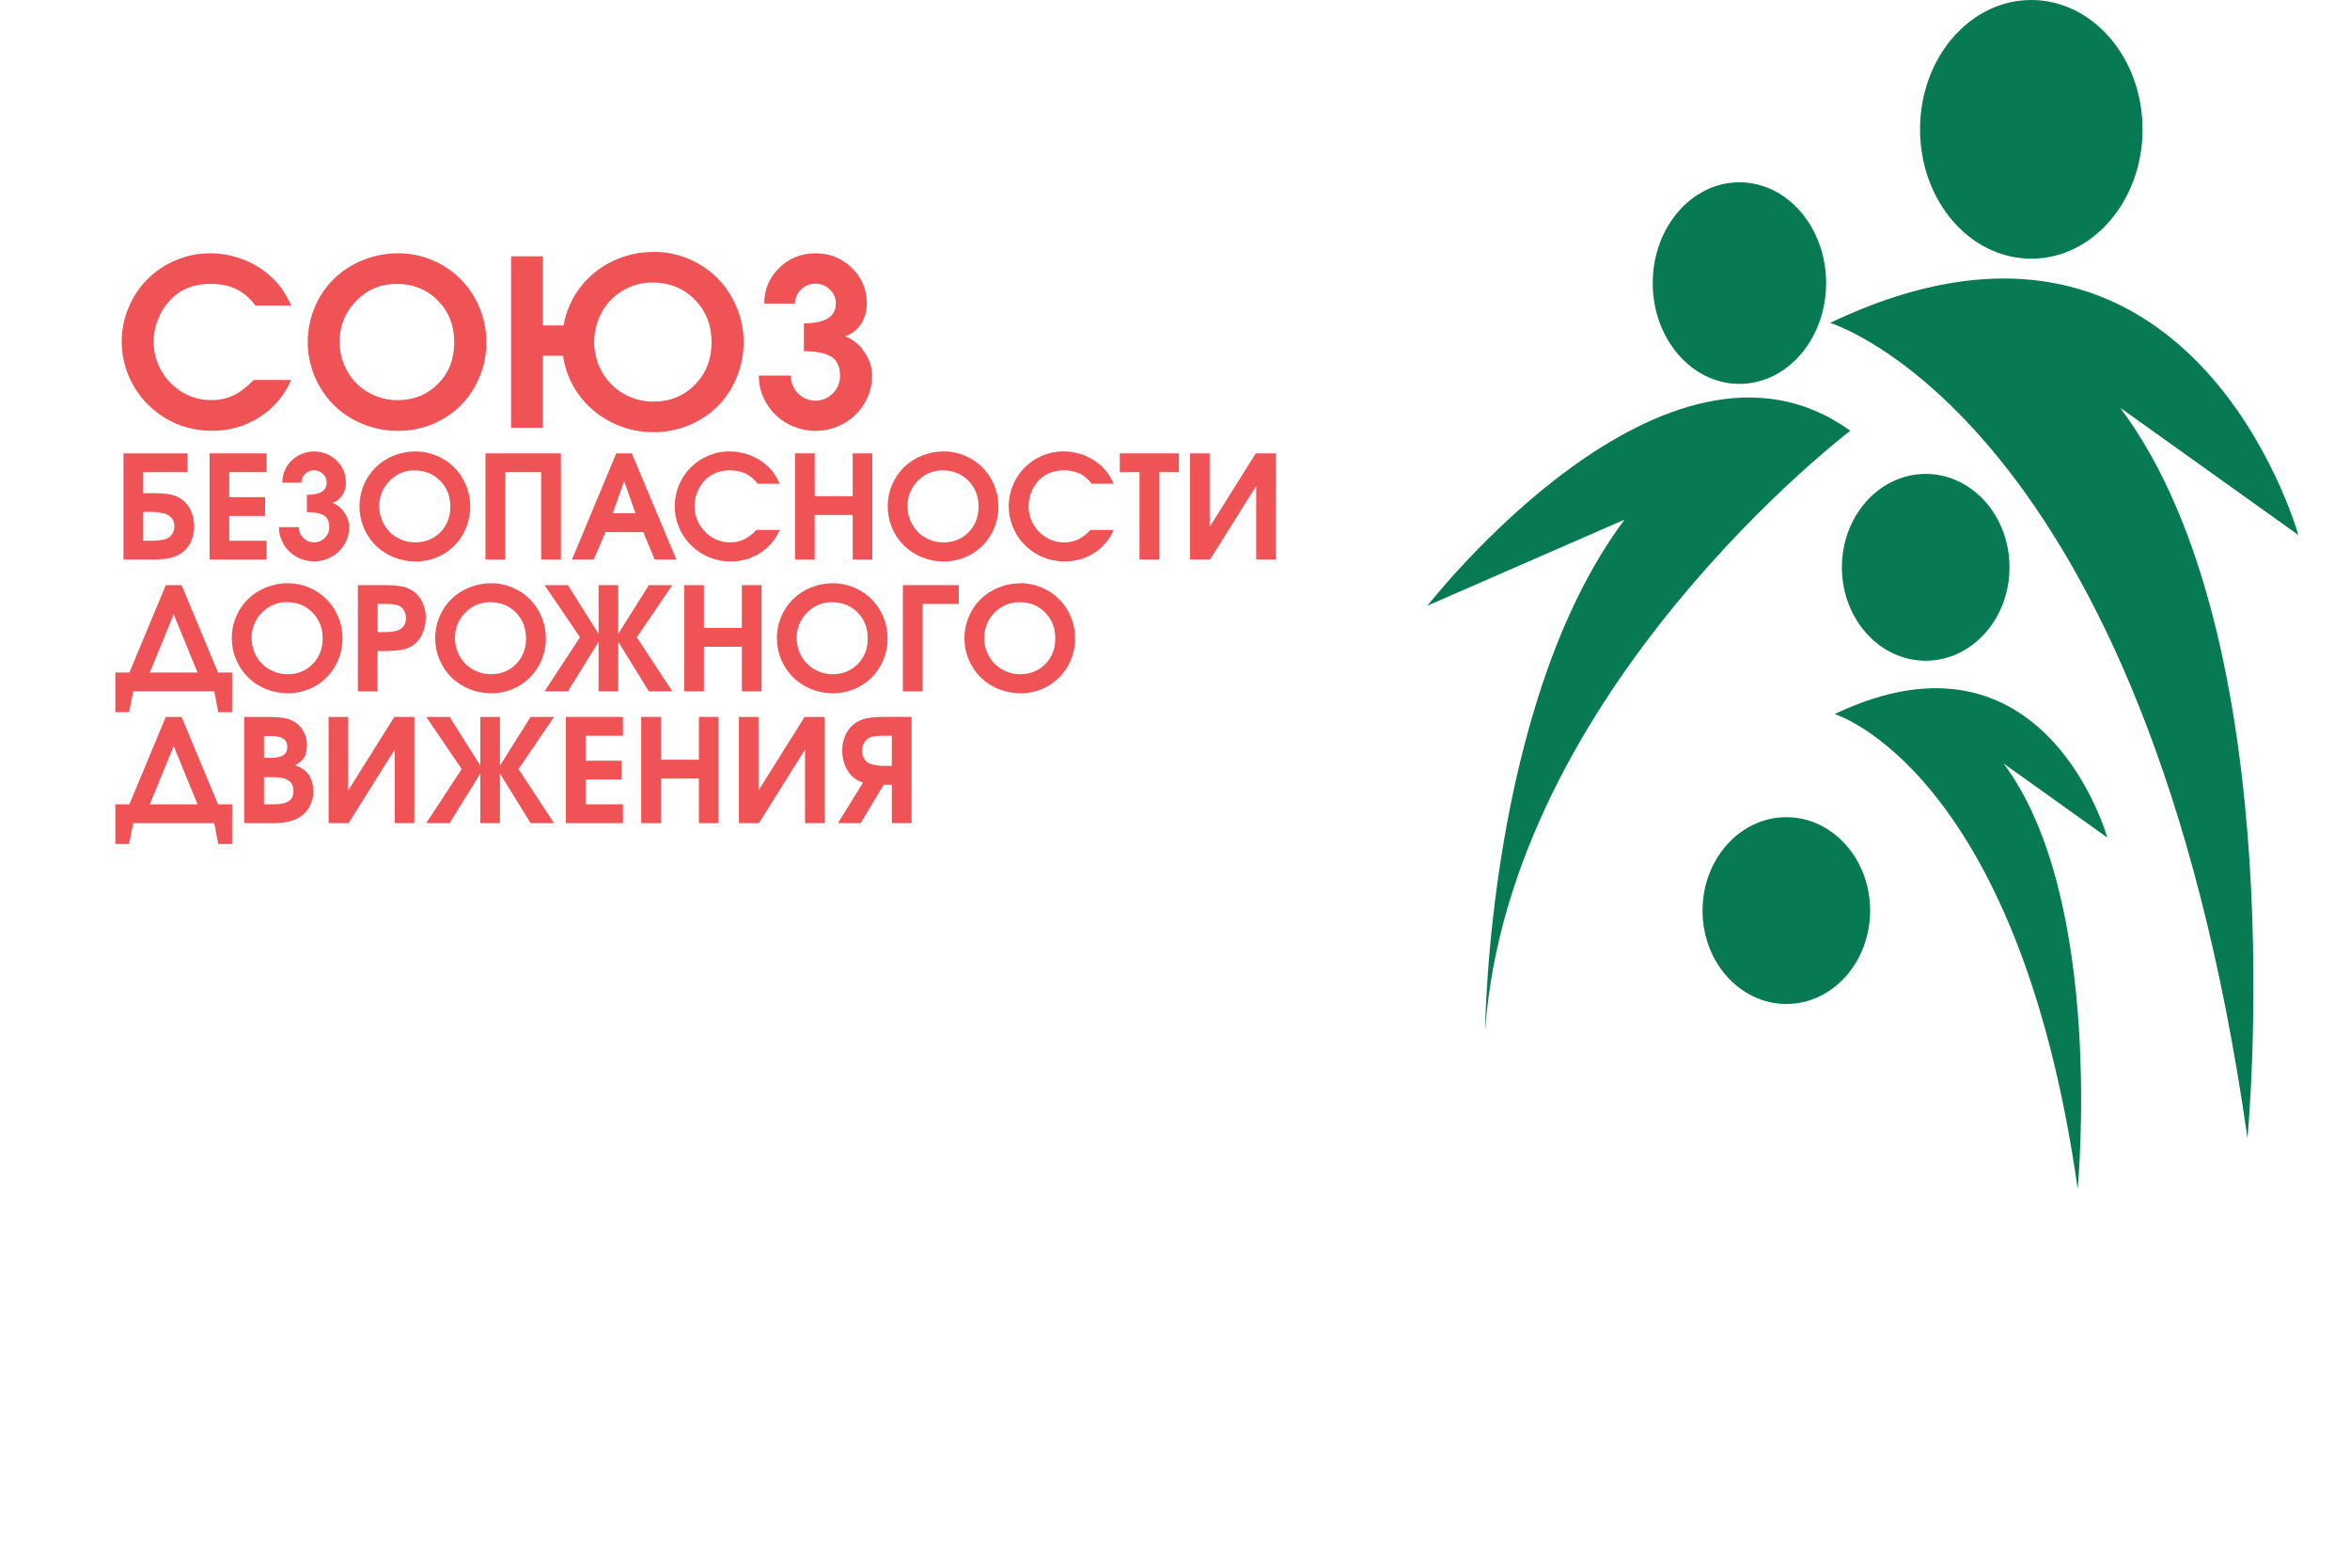 <?xml version="1.0" encoding="UTF-8"?> <svg xmlns="http://www.w3.org/2000/svg" width="2259" height="1507" viewBox="0 0 2259 1507" fill="none"><path d="M243.85 365.22H279.78C273.585 379.93 263.041 392.394 249.56 400.94C235.88 409.721 219.925 414.299 203.67 414.11C195.855 414.139 188.07 413.13 180.52 411.11C173.257 409.174 166.283 406.282 159.78 402.51C153.417 398.743 147.542 394.206 142.29 389C134.268 381.036 127.903 371.562 123.562 361.125C119.222 350.688 116.991 339.494 117 328.19C116.963 316.882 119.261 305.689 123.75 295.31C132.229 274.911 148.441 258.699 168.84 250.22C179.22 245.734 190.413 243.436 201.72 243.47C211.944 243.443 222.095 245.193 231.72 248.64C241.204 252.008 250.009 257.044 257.72 263.51C262.417 267.447 266.654 271.902 270.35 276.79C274.077 282.079 277.253 287.735 279.83 293.67H245.59C239.99 286.41 233.78 281.13 226.96 277.83C220.14 274.53 211.937 272.88 202.35 272.88C185.137 272.88 171.47 278.903 161.35 290.95C156.99 296.062 153.601 301.929 151.35 308.26C148.964 314.711 147.731 321.532 147.71 328.41C147.69 338.202 150.218 347.83 155.044 356.349C159.871 364.868 166.831 371.985 175.24 377C183.624 382.025 193.226 384.654 203 384.6C210.344 384.72 217.622 383.196 224.3 380.14C230.58 377.16 237.097 372.187 243.85 365.22Z" fill="#F05355"></path><path d="M382.91 243.47C394.221 243.437 405.417 245.734 415.8 250.22C425.914 254.439 435.095 260.613 442.818 268.389C450.54 276.164 456.651 285.388 460.8 295.53C465.25 305.996 467.526 317.257 467.49 328.63C467.673 343.822 463.815 358.79 456.31 372C449.034 384.863 438.426 395.527 425.6 402.87C412.493 410.415 397.603 414.307 382.48 414.14C370.842 414.194 359.309 411.937 348.55 407.5C338.269 403.348 328.895 397.234 320.95 389.5C308.868 377.406 300.664 361.984 297.387 345.206C294.109 328.427 295.907 311.052 302.55 295.3C306.787 285.121 313.004 275.886 320.84 268.13C328.818 260.384 338.23 254.27 348.55 250.13C359.456 245.682 371.132 243.426 382.91 243.49M380.91 272.9C365.89 272.9 353.06 278.323 342.42 289.17C331.78 300.017 326.464 313.177 326.47 328.65C326.403 343.518 332.19 357.815 342.58 368.45C347.659 373.523 353.691 377.54 360.33 380.27C367.26 383.177 374.705 384.656 382.22 384.62C397.82 384.62 410.797 379.357 421.15 368.83C431.504 358.303 436.674 345.053 436.66 329.08C436.66 312.9 431.384 299.487 420.83 288.84C410.277 278.193 397 272.873 381 272.88" fill="#F05355"></path><path d="M628.91 242.16C640.408 242.117 651.792 244.445 662.35 249C672.578 253.331 681.872 259.6 689.72 267.46C697.518 275.421 703.723 284.799 708 295.09C712.531 305.689 714.848 317.103 714.81 328.63C714.872 340.342 712.597 351.948 708.12 362.77C703.969 373.092 697.786 382.475 689.937 390.36C682.088 398.245 672.733 404.472 662.43 408.67C651.668 413.19 640.103 415.486 628.43 415.42C614.232 415.527 600.213 412.242 587.54 405.84C575.225 399.686 564.567 390.667 556.46 379.54C548.368 368.475 543.142 355.577 541.25 342H521.86V411.15H491.27V246.41H521.86V312.84H541.69C544.021 299.616 549.469 287.138 557.581 276.439C565.693 265.739 576.237 257.125 588.34 251.31C600.976 245.169 614.862 242.037 628.91 242.16ZM626.91 271.57C617.055 271.5 607.37 274.136 598.91 279.19C590.418 284.18 583.405 291.338 578.59 299.93C573.677 308.76 571.109 318.701 571.13 328.806C571.151 338.91 573.761 348.841 578.71 357.65C583.603 366.324 590.753 373.511 599.4 378.45C608.152 383.499 618.096 386.113 628.2 386.02C644.16 386.02 657.447 380.593 668.06 369.74C678.673 358.887 683.987 345.33 684 329.07C684 312.577 678.593 298.87 667.78 287.95C656.967 277.03 643.373 271.57 627 271.57" fill="#F05355"></path><path d="M772.76 337.56V310.77C793.233 310.77 803.47 304.453 803.47 291.82C803.497 289.297 803.003 286.796 802.019 284.473C801.034 282.15 799.581 280.055 797.75 278.32C794.041 274.692 789.058 272.66 783.87 272.66C778.681 272.66 773.699 274.692 769.99 278.32C768.159 280.055 766.706 282.15 765.721 284.473C764.737 286.796 764.243 289.297 764.27 291.82H734.65C734.546 285.429 735.768 279.087 738.237 273.192C740.707 267.297 744.372 261.978 749 257.57C758.547 248.17 770.18 243.47 783.9 243.47C797.62 243.47 809.287 248.17 818.9 257.57C823.535 261.974 827.206 267.291 829.679 273.187C832.153 279.082 833.376 285.427 833.27 291.82C833.292 296.278 832.517 300.705 830.98 304.89C829.412 309.084 826.987 312.905 823.86 316.11C820.651 319.436 816.659 321.904 812.25 323.29C819.65 325.91 825.86 330.91 830.88 338.29C835.9 345.67 838.38 353.24 838.32 361C838.37 370.371 835.837 379.574 831 387.6C826.217 395.689 819.393 402.379 811.21 407C802.857 411.672 793.446 414.125 783.875 414.125C774.304 414.125 764.893 411.672 756.54 407C748.342 402.394 741.503 395.71 736.71 387.62C731.883 379.584 729.364 370.374 729.43 361H760.23C760.165 364.145 760.729 367.271 761.887 370.195C763.046 373.119 764.777 375.782 766.978 378.029C769.179 380.276 771.806 382.061 774.706 383.28C777.606 384.498 780.72 385.126 783.865 385.126C787.01 385.126 790.124 384.498 793.024 383.28C795.923 382.061 798.551 380.276 800.752 378.029C802.953 375.782 804.684 373.119 805.842 370.195C807.001 367.271 807.565 364.145 807.5 361C807.5 352.427 804.687 346.38 799.06 342.86C793.433 339.34 784.667 337.58 772.76 337.58" fill="#F05355"></path><path d="M137.66 453.84V474H144C149.76 473.905 155.519 474.196 161.24 474.87C164.875 475.336 168.402 476.432 171.66 478.11C176.384 480.652 180.221 484.572 182.66 489.35C185.36 494.498 186.734 500.238 186.66 506.05C186.748 511.46 185.519 516.81 183.08 521.64C180.785 526.143 177.299 529.931 173 532.59C169.592 534.669 165.812 536.065 161.87 536.7C156.04 537.579 150.145 537.964 144.25 537.85H118.7V435.76H180.24V453.84H137.66ZM137.66 492.1V519.77H144.55C149.004 519.827 153.453 519.442 157.83 518.62C160.684 517.96 163.219 516.326 165 514C166.783 511.591 167.709 508.656 167.63 505.66C167.678 502.877 166.747 500.166 165 498C163.202 495.797 160.722 494.256 157.95 493.62C153.292 492.48 148.505 491.955 143.71 492.06L137.66 492.1Z" fill="#F05355"></path><path d="M201.43 537.85V435.76H256.29V453.84H220.39V477.86H254.8V495.95H220.39V519.77H256.29V537.85H201.43Z" fill="#F05355"></path><path d="M295 492.23V475.63C307.7 475.63 314.034 471.717 314 463.89C314.017 462.327 313.711 460.777 313.1 459.339C312.489 457.9 311.587 456.603 310.45 455.53C308.153 453.28 305.066 452.02 301.85 452.02C298.635 452.02 295.547 453.28 293.25 455.53C292.115 456.604 291.215 457.901 290.606 459.34C289.996 460.778 289.692 462.328 289.71 463.89H271.41C271.345 459.932 272.101 456.002 273.629 452.35C275.157 448.698 277.425 445.402 280.29 442.67C286.103 437.07 293.859 433.942 301.93 433.942C310.001 433.942 317.758 437.07 323.57 442.67C326.443 445.398 328.719 448.692 330.252 452.345C331.786 455.998 332.545 459.929 332.48 463.89C332.494 466.652 332.017 469.395 331.07 471.99C330.103 474.594 328.593 476.963 326.64 478.94C324.652 480.997 322.185 482.529 319.46 483.4C324.222 485.153 328.276 488.42 331 492.7C333.93 496.789 335.551 501.671 335.65 506.7C335.684 512.51 334.121 518.218 331.13 523.2C328.165 528.211 323.929 532.351 318.85 535.2C313.675 538.098 307.842 539.62 301.91 539.62C295.979 539.62 290.146 538.098 284.97 535.2C279.894 532.352 275.66 528.212 272.7 523.2C269.706 518.22 268.142 512.511 268.18 506.7H287.27C287.27 510.583 288.813 514.306 291.558 517.052C294.304 519.798 298.028 521.34 301.91 521.34C305.793 521.34 309.517 519.798 312.262 517.052C315.008 514.306 316.55 510.583 316.55 506.7C316.55 501.367 314.807 497.623 311.32 495.47C307.834 493.317 302.394 492.237 295 492.23Z" fill="#F05355"></path><path d="M399.55 433.94C406.555 433.918 413.49 435.341 419.92 438.12C426.193 440.728 431.888 444.551 436.678 449.368C441.468 454.186 445.258 459.902 447.83 466.19C450.598 472.673 452.017 479.651 452 486.7C452.092 496.116 449.676 505.386 445 513.56C440.503 521.53 433.939 528.138 426 532.69C417.877 537.374 408.646 539.791 399.27 539.69C392.068 539.719 384.93 538.322 378.27 535.58C371.902 533.002 366.098 529.208 361.18 524.41C353.684 516.913 348.593 507.352 346.557 496.948C344.521 486.544 345.633 475.769 349.75 466C352.376 459.693 356.231 453.972 361.09 449.17C366.032 444.377 371.861 440.594 378.25 438.03C385.012 435.276 392.249 433.88 399.55 433.92M398.33 452.13C393.873 452.069 389.452 452.935 385.346 454.672C381.241 456.409 377.541 458.979 374.48 462.22C371.273 465.423 368.744 469.24 367.047 473.443C365.349 477.646 364.517 482.148 364.6 486.68C364.578 495.895 368.168 504.752 374.6 511.35C377.75 514.489 381.488 516.977 385.6 518.67C389.893 520.469 394.505 521.384 399.16 521.36C408.84 521.36 416.884 518.1 423.29 511.58C429.697 505.06 432.897 496.867 432.89 487C432.89 477 429.613 468.69 423.06 462.07C416.507 455.45 408.263 452.153 398.33 452.18" fill="#F05355"></path><path d="M466.69 537.85V435.76H539.16V537.85H520.19V453.84H485.64V537.85H466.69Z" fill="#F05355"></path><path d="M549.82 537.85L592.4 435.76H607.32L650.17 537.85H629.32L618.38 511.47H582.08L570.74 537.85H549.82ZM589 493.38H610.86L599.93 462.38L589 493.38Z" fill="#F05355"></path><path d="M727.22 509.38H749.49C745.647 518.49 739.117 526.21 730.77 531.51C722.288 536.951 712.397 539.788 702.32 539.67C697.484 539.676 692.669 539.04 688 537.78C683.497 536.588 679.175 534.795 675.15 532.45C671.207 530.136 667.568 527.338 664.32 524.12C661.063 520.926 658.239 517.319 655.92 513.39C651.137 505.196 648.621 495.877 648.63 486.39C648.608 479.382 650.031 472.444 652.81 466.01C658.077 453.384 668.114 443.347 680.74 438.08C687.177 435.3 694.118 433.877 701.13 433.9C707.462 433.879 713.75 434.962 719.71 437.1C725.583 439.184 731.036 442.304 735.81 446.31C738.719 448.754 741.342 451.518 743.63 454.55C745.933 457.825 747.897 461.327 749.49 465H728.3C725.271 460.869 721.315 457.505 716.75 455.18C711.964 453.018 706.75 451.968 701.5 452.11C690.833 452.11 682.357 455.843 676.07 463.31C673.374 466.479 671.283 470.116 669.9 474.04C668.413 478.037 667.648 482.266 667.64 486.53C667.628 492.601 669.195 498.572 672.188 503.854C675.18 509.137 679.496 513.55 684.71 516.66C689.912 519.762 695.864 521.381 701.92 521.34C706.468 521.419 710.975 520.476 715.11 518.58C719.66 516.237 723.759 513.109 727.22 509.34" fill="#F05355"></path><path d="M764.21 537.85V435.76H783.17V476.92H819.68V435.76H838.57V537.85H819.68V495H783.17V537.85H764.21Z" fill="#F05355"></path><path d="M907.32 433.94C914.325 433.918 921.26 435.341 927.69 438.12C933.963 440.728 939.658 444.551 944.448 449.368C949.238 454.186 953.028 459.902 955.6 466.19C958.361 472.674 959.773 479.653 959.75 486.7C959.842 496.116 957.426 505.386 952.75 513.56C948.253 521.53 941.689 528.138 933.75 532.69C925.63 537.373 916.403 539.79 907.03 539.69C899.828 539.719 892.691 538.322 886.03 535.58C879.662 533.002 873.858 529.208 868.94 524.41C861.446 516.912 856.356 507.351 854.322 496.947C852.288 486.543 853.402 475.768 857.52 466C860.146 459.693 864.001 453.972 868.86 449.17C873.798 444.387 879.62 440.61 886 438.05C892.762 435.296 899.999 433.9 907.3 433.94M906.08 452.15C901.623 452.089 897.202 452.955 893.096 454.692C888.991 456.429 885.291 458.999 882.23 462.24C879.023 465.443 876.494 469.26 874.797 473.463C873.099 477.666 872.267 482.168 872.35 486.7C872.328 495.915 875.918 504.772 882.35 511.37C885.5 514.509 889.238 516.997 893.35 518.69C897.643 520.49 902.255 521.404 906.91 521.38C916.59 521.38 924.634 518.12 931.04 511.6C937.447 505.08 940.654 496.88 940.66 487C940.66 477 937.384 468.69 930.83 462.07C924.277 455.45 916.034 452.153 906.1 452.18" fill="#F05355"></path><path d="M1048.29 509.38H1070.56C1066.72 518.49 1060.19 526.21 1051.84 531.51C1043.35 536.951 1033.46 539.787 1023.38 539.67C1018.54 539.677 1013.72 539.041 1009.05 537.78C1004.55 536.588 1000.22 534.795 996.2 532.45C992.256 530.136 988.618 527.338 985.37 524.12C982.113 520.926 979.289 517.319 976.97 513.39C972.187 505.196 969.671 495.877 969.68 486.39C969.653 479.381 971.076 472.442 973.86 466.01C979.127 453.384 989.164 443.347 1001.79 438.08C1008.22 435.301 1015.16 433.878 1022.17 433.9C1028.51 433.878 1034.8 434.961 1040.76 437.1C1046.63 439.184 1052.09 442.304 1056.86 446.31C1059.77 448.756 1062.39 451.52 1064.68 454.55C1066.99 457.824 1068.96 461.326 1070.56 465H1049.36C1046.34 460.867 1042.38 457.503 1037.82 455.18C1033.03 453.018 1027.82 451.968 1022.57 452.11C1011.9 452.11 1003.43 455.843 997.14 463.31C994.451 466.493 992.369 470.144 991 474.08C989.513 478.077 988.748 482.306 988.74 486.57C988.728 492.641 990.295 498.612 993.288 503.894C996.28 509.177 1000.6 513.59 1005.81 516.7C1011.01 519.802 1016.96 521.421 1023.02 521.38C1027.56 521.46 1032.07 520.517 1036.2 518.62C1040.75 516.28 1044.86 513.152 1048.32 509.38" fill="#F05355"></path><path d="M1095.38 537.85V453.84H1076.42V435.76H1133.24V453.84H1114.28V537.85H1095.38Z" fill="#F05355"></path><path d="M1207.13 435.76H1226.37V537.85H1207.55V467.06L1163.2 537.85H1143.98V435.76H1162.81V506.47L1207.13 435.76Z" fill="#F05355"></path><path d="M223.09 684.58H209.79L206 664.53H128L124.09 684.58H110.87V646.45H124.37L159.37 562.45H174.55L209.55 646.45H223.11L223.09 684.58ZM144 646.45H189.88L166.95 590.45L144 646.45Z" fill="#F05355"></path><path d="M276.81 560.62C283.815 560.6 290.749 562.023 297.18 564.8C303.448 567.414 309.138 571.24 313.926 576.056C318.713 580.873 322.504 586.587 325.08 592.87C327.839 599.355 329.251 606.333 329.23 613.38C329.324 622.796 326.908 632.068 322.23 640.24C317.729 648.209 311.166 654.821 303.23 659.38C295.109 664.058 285.882 666.475 276.51 666.38C269.306 666.413 262.168 665.012 255.51 662.26C249.136 659.688 243.327 655.893 238.41 651.09C228.451 641.129 222.845 627.626 222.82 613.54C222.78 606.381 224.202 599.29 227 592.7C229.626 586.393 233.481 580.672 238.34 575.87C243.284 571.074 249.116 567.29 255.51 564.73C262.271 561.974 269.509 560.578 276.81 560.62ZM275.58 578.84C271.123 578.778 266.701 579.643 262.595 581.38C258.49 583.117 254.79 585.688 251.73 588.93C248.523 592.131 245.995 595.947 244.298 600.148C242.6 604.349 241.768 608.85 241.85 613.38C241.822 622.596 245.413 631.455 251.85 638.05C254.998 641.192 258.736 643.68 262.85 645.37C267.143 647.173 271.755 648.091 276.41 648.07C286.09 648.07 294.137 644.81 300.55 638.29C306.963 631.77 310.167 623.56 310.16 613.66C310.16 603.66 306.883 595.347 300.33 588.72C293.777 582.093 285.533 578.8 275.6 578.84" fill="#F05355"></path><path d="M344 664.53V562.44H369.3C374.803 562.327 380.306 562.712 385.74 563.59C389.476 564.25 393.055 565.607 396.29 567.59C400.415 570.275 403.731 574.033 405.88 578.46C408.19 583.257 409.347 588.527 409.26 593.85C409.335 599.584 408.025 605.251 405.44 610.37C403.164 615.063 399.526 618.959 395 621.55C391.899 623.179 388.545 624.275 385.08 624.79C379.76 625.535 374.391 625.869 369.02 625.79H362.94V664.58L344 664.53ZM363 607.58H368.53C374.29 607.58 378.61 607.14 381.53 606.23C384.081 605.564 386.326 604.042 387.89 601.92C389.471 599.722 390.29 597.067 390.22 594.36C390.308 591.418 389.487 588.52 387.87 586.06C386.335 583.794 384.028 582.163 381.38 581.47C377.427 580.712 373.404 580.377 369.38 580.47H363.04L363 607.58Z" fill="#F05355"></path><path d="M472.3 560.62C479.305 560.6 486.239 562.023 492.67 564.8C498.938 567.414 504.629 571.24 509.416 576.056C514.204 580.873 517.994 586.587 520.57 592.87C523.329 599.355 524.741 606.333 524.72 613.38C524.815 622.796 522.398 632.068 517.72 640.24C513.219 648.209 506.656 654.821 498.72 659.38C490.599 664.058 481.372 666.475 472 666.38C464.796 666.413 457.658 665.012 451 662.26C444.626 659.688 438.817 655.893 433.9 651.09C423.941 641.129 418.335 627.626 418.31 613.54C418.273 606.388 419.695 599.303 422.49 592.72C425.116 586.413 428.971 580.692 433.83 575.89C438.772 571.087 444.605 567.296 451 564.73C457.761 561.974 464.999 560.578 472.3 560.62ZM471.07 578.84C466.613 578.778 462.191 579.643 458.086 581.38C453.98 583.117 450.28 585.688 447.22 588.93C444.013 592.131 441.485 595.947 439.788 600.148C438.09 604.349 437.258 608.85 437.34 613.38C437.313 622.596 440.903 631.455 447.34 638.05C450.488 641.192 454.226 643.68 458.34 645.37C462.633 647.173 467.245 648.091 471.9 648.07C481.58 648.07 489.627 644.81 496.04 638.29C502.454 631.77 505.657 623.56 505.65 613.66C505.65 603.66 502.374 595.347 495.82 588.72C489.267 582.093 481.024 578.8 471.09 578.84" fill="#F05355"></path><path d="M594.3 609.27L623.72 562.44H646.26L612.12 612.57L646.26 664.53H623.72L594.3 616.83V664.53H575.41V616.83L545.91 664.53H523.45L557.52 612.57L523.45 562.44H545.91L575.41 609.27V562.44H594.3V609.27Z" fill="#F05355"></path><path d="M657.65 664.53V562.44H676.61V603.6H713.13V562.44H732.02V664.53H713.13V621.69H676.61V664.53H657.65Z" fill="#F05355"></path><path d="M800.78 560.62C807.785 560.598 814.72 562.021 821.15 564.8C827.421 567.412 833.114 571.236 837.903 576.053C842.693 580.87 846.484 586.585 849.06 592.87C851.819 599.355 853.231 606.333 853.21 613.38C853.305 622.796 850.888 632.067 846.21 640.24C841.709 648.209 835.146 654.82 827.21 659.38C819.089 664.058 809.862 666.475 800.49 666.38C793.287 666.41 786.149 665.01 779.49 662.26C773.121 659.685 767.315 655.891 762.4 651.09C752.441 641.129 746.835 627.626 746.81 613.54C746.773 606.38 748.199 599.289 751 592.7C753.626 586.393 757.481 580.672 762.34 575.87C767.283 571.077 773.111 567.294 779.5 564.73C786.262 561.976 793.499 560.58 800.8 560.62M799.58 578.84C795.123 578.777 790.701 579.641 786.595 581.378C782.489 583.115 778.789 585.687 775.73 588.93C772.523 592.131 769.995 595.947 768.298 600.148C766.6 604.349 765.768 608.85 765.85 613.38C765.828 622.595 769.418 631.451 775.85 638.05C779 641.189 782.738 643.676 786.85 645.37C791.143 647.173 795.755 648.091 800.41 648.07C810.09 648.07 818.134 644.81 824.54 638.29C830.947 631.77 834.154 623.56 834.16 613.66C834.16 603.66 830.884 595.347 824.33 588.72C817.777 582.093 809.534 578.8 799.6 578.84" fill="#F05355"></path><path d="M921.7 580.52H886.88V664.53H867.91V562.44H921.7V580.52Z" fill="#F05355"></path><path d="M981.08 560.62C988.085 560.599 995.019 562.022 1001.45 564.8C1007.72 567.41 1013.41 571.234 1018.2 576.051C1022.99 580.868 1026.78 586.584 1029.35 592.87C1032.11 599.355 1033.52 606.333 1033.5 613.38C1033.59 622.796 1031.18 632.067 1026.5 640.24C1022 648.209 1015.44 654.82 1007.5 659.38C999.378 664.058 990.152 666.475 980.78 666.38C973.576 666.412 966.438 665.012 959.78 662.26C953.407 659.728 947.605 655.946 942.715 651.137C937.826 646.328 933.948 640.59 931.31 634.26C928.499 627.729 927.066 620.689 927.1 613.58C927.059 606.428 928.478 599.344 931.27 592.76C933.896 586.453 937.751 580.732 942.61 575.93C947.553 571.134 953.386 567.35 959.78 564.79C966.541 562.034 973.779 560.638 981.08 560.68M979.85 578.9C975.397 578.831 970.978 579.687 966.873 581.413C962.768 583.14 959.065 585.699 956 588.93C952.793 592.131 950.265 595.947 948.568 600.148C946.87 604.349 946.037 608.849 946.12 613.38C946.092 622.596 949.683 631.454 956.12 638.05C959.269 641.19 963.007 643.677 967.12 645.37C971.412 647.172 976.024 648.091 980.68 648.07C990.36 648.07 998.407 644.81 1004.82 638.29C1011.23 631.77 1014.44 623.56 1014.43 613.66C1014.43 603.66 1011.15 595.346 1004.6 588.72C998.047 582.093 989.803 578.8 979.87 578.84" fill="#F05355"></path><path d="M223.09 811.25H209.79L205.95 791.25H128L124.09 811.25H110.87V773.13H124.37L159.37 689.13H174.55L209.55 773.13H223.11L223.09 811.25ZM144 773.13H189.88L166.95 717.13L144 773.13Z" fill="#F05355"></path><path d="M234.76 791.21V689.12H255.81C263.604 689.12 269.464 689.49 273.39 690.23C277.177 690.902 280.787 692.338 284 694.45C287.47 696.79 290.28 699.982 292.16 703.72C294.115 707.626 295.109 711.942 295.06 716.31C295.06 721.123 294.197 725.003 292.47 727.95C290.73 730.89 287.81 733.43 283.72 735.54C286.473 736.603 289.109 737.943 291.59 739.54C293.483 740.872 295.137 742.515 296.48 744.4C299.58 748.633 301.134 754.1 301.14 760.8C301.201 765.932 299.944 770.993 297.49 775.5C295.095 779.886 291.529 783.521 287.19 786C281.13 789.51 272.72 791.26 262.02 791.26L234.76 791.21ZM253.76 728.45H259.84C265.6 728.45 269.76 727.64 272.32 725.99C274.88 724.34 276.17 721.69 276.17 717.99C276.17 711.063 271.29 707.6 261.53 707.6H253.76V728.45ZM253.76 773.13H263.14C269.76 773.13 274.577 772.107 277.59 770.06C280.59 768.06 282.11 764.74 282.11 760.24C282.11 755.74 280.52 752.41 277.35 750.24C274.18 748.07 269.35 747.01 262.74 747.01H253.74L253.76 773.13Z" fill="#F05355"></path><path d="M379.04 689.12H398.28V791.21H379.45V720.42L335.11 791.21H315.88V689.12H334.71V759.83L379.04 689.12Z" fill="#F05355"></path><path d="M480.59 735.95L510.02 689.12H532.55L498.41 739.25L532.55 791.21H510.02L480.59 743.51V791.21H461.7V743.51L432.21 791.21H409.74L443.82 739.25L409.74 689.12H432.21L461.7 735.95V689.12H480.59V735.95Z" fill="#F05355"></path><path d="M543.95 791.21V689.12H598.81V707.2H562.91V731.22H597.32V749.31H562.91V773.13H598.81V791.21H543.95Z" fill="#F05355"></path><path d="M616.36 791.21V689.12H635.32V730.28H671.83V689.12H690.72V791.21H671.83V748.37H635.32V791.21H616.36Z" fill="#F05355"></path><path d="M773.45 689.12H792.69V791.21H773.86V720.42L729.52 791.21H710.29V689.12H729.12V759.83L773.45 689.12Z" fill="#F05355"></path><path d="M876.28 791.21H857.28V754.3H849.51L827.32 791.21H805.49L829.65 752.21C827.78 751.748 825.985 751.021 824.32 750.05C819.67 747.371 815.924 743.368 813.56 738.55C810.89 733.286 809.535 727.453 809.61 721.55C809.524 716.042 810.726 710.591 813.12 705.63C815.328 701.052 818.762 697.175 823.04 694.43C826.351 692.373 830.023 690.964 833.86 690.28C839.48 689.378 845.17 688.983 850.86 689.1H876.3L876.28 791.21ZM857.28 736.21V707.21H850.67C846.421 707.123 842.175 707.481 838 708.28C835.201 708.977 832.772 710.715 831.21 713.14C829.524 715.774 828.667 718.854 828.75 721.98C828.695 724.86 829.557 727.682 831.21 730.04C832.801 732.324 835.156 733.963 837.85 734.66C842.324 735.823 846.94 736.348 851.56 736.22L857.28 736.21Z" fill="#F05355"></path><path d="M1372.29 582.13C1372.29 582.13 1602.05 286.42 1778.63 414.06C1778.63 414.06 1451.01 662.97 1427.63 990.59C1427.63 990.59 1429.75 675.73 1561.63 499.49L1372.29 582.13Z" fill="#077953"></path><path d="M2209.35 514.27C2209.35 514.27 2106.6 144.86 1759.22 310.37C1759.22 310.37 2062.57 401.73 2160.42 1094.06C2160.42 1094.06 2206.42 616.9 2038.1 391.95L2209.35 514.27Z" fill="#077953"></path><path d="M2025.69 805.09C2025.69 805.09 1965.87 590 1763.61 686.37C1763.61 686.37 1940.23 739.57 1997.21 1142.67C1997.21 1142.67 2023.96 864.85 1925.99 733.87L2025.69 805.09Z" fill="#077953"></path><path d="M1755.4 272.11C1755.4 325.62 1718.09 369 1672.06 369C1626.03 369 1588.73 325.62 1588.73 272.11C1588.73 218.6 1626.04 175.23 1672.06 175.23C1718.08 175.23 1755.4 218.6 1755.4 272.11Z" fill="#077953"></path><path d="M2059.58 124.32C2059.58 192.98 2011.7 248.65 1952.64 248.65C1893.58 248.65 1845.7 193 1845.7 124.32C1845.7 55.64 1893.58 0 1952.64 0C2011.7 0 2059.58 55.66 2059.58 124.32Z" fill="#077953"></path><path d="M1931.69 545.32C1931.69 594.9 1895.62 635.1 1851.13 635.1C1806.64 635.1 1770.58 594.9 1770.58 545.32C1770.58 495.74 1806.64 455.54 1851.13 455.54C1895.62 455.54 1931.69 495.73 1931.69 545.32Z" fill="#077953"></path><path d="M1797.72 875.28C1797.72 924.86 1761.65 965.06 1717.17 965.06C1672.69 965.06 1636.61 924.86 1636.61 875.28C1636.61 825.7 1672.68 785.5 1717.17 785.5C1761.66 785.5 1797.72 825.7 1797.72 875.28Z" fill="#077953"></path></svg> 